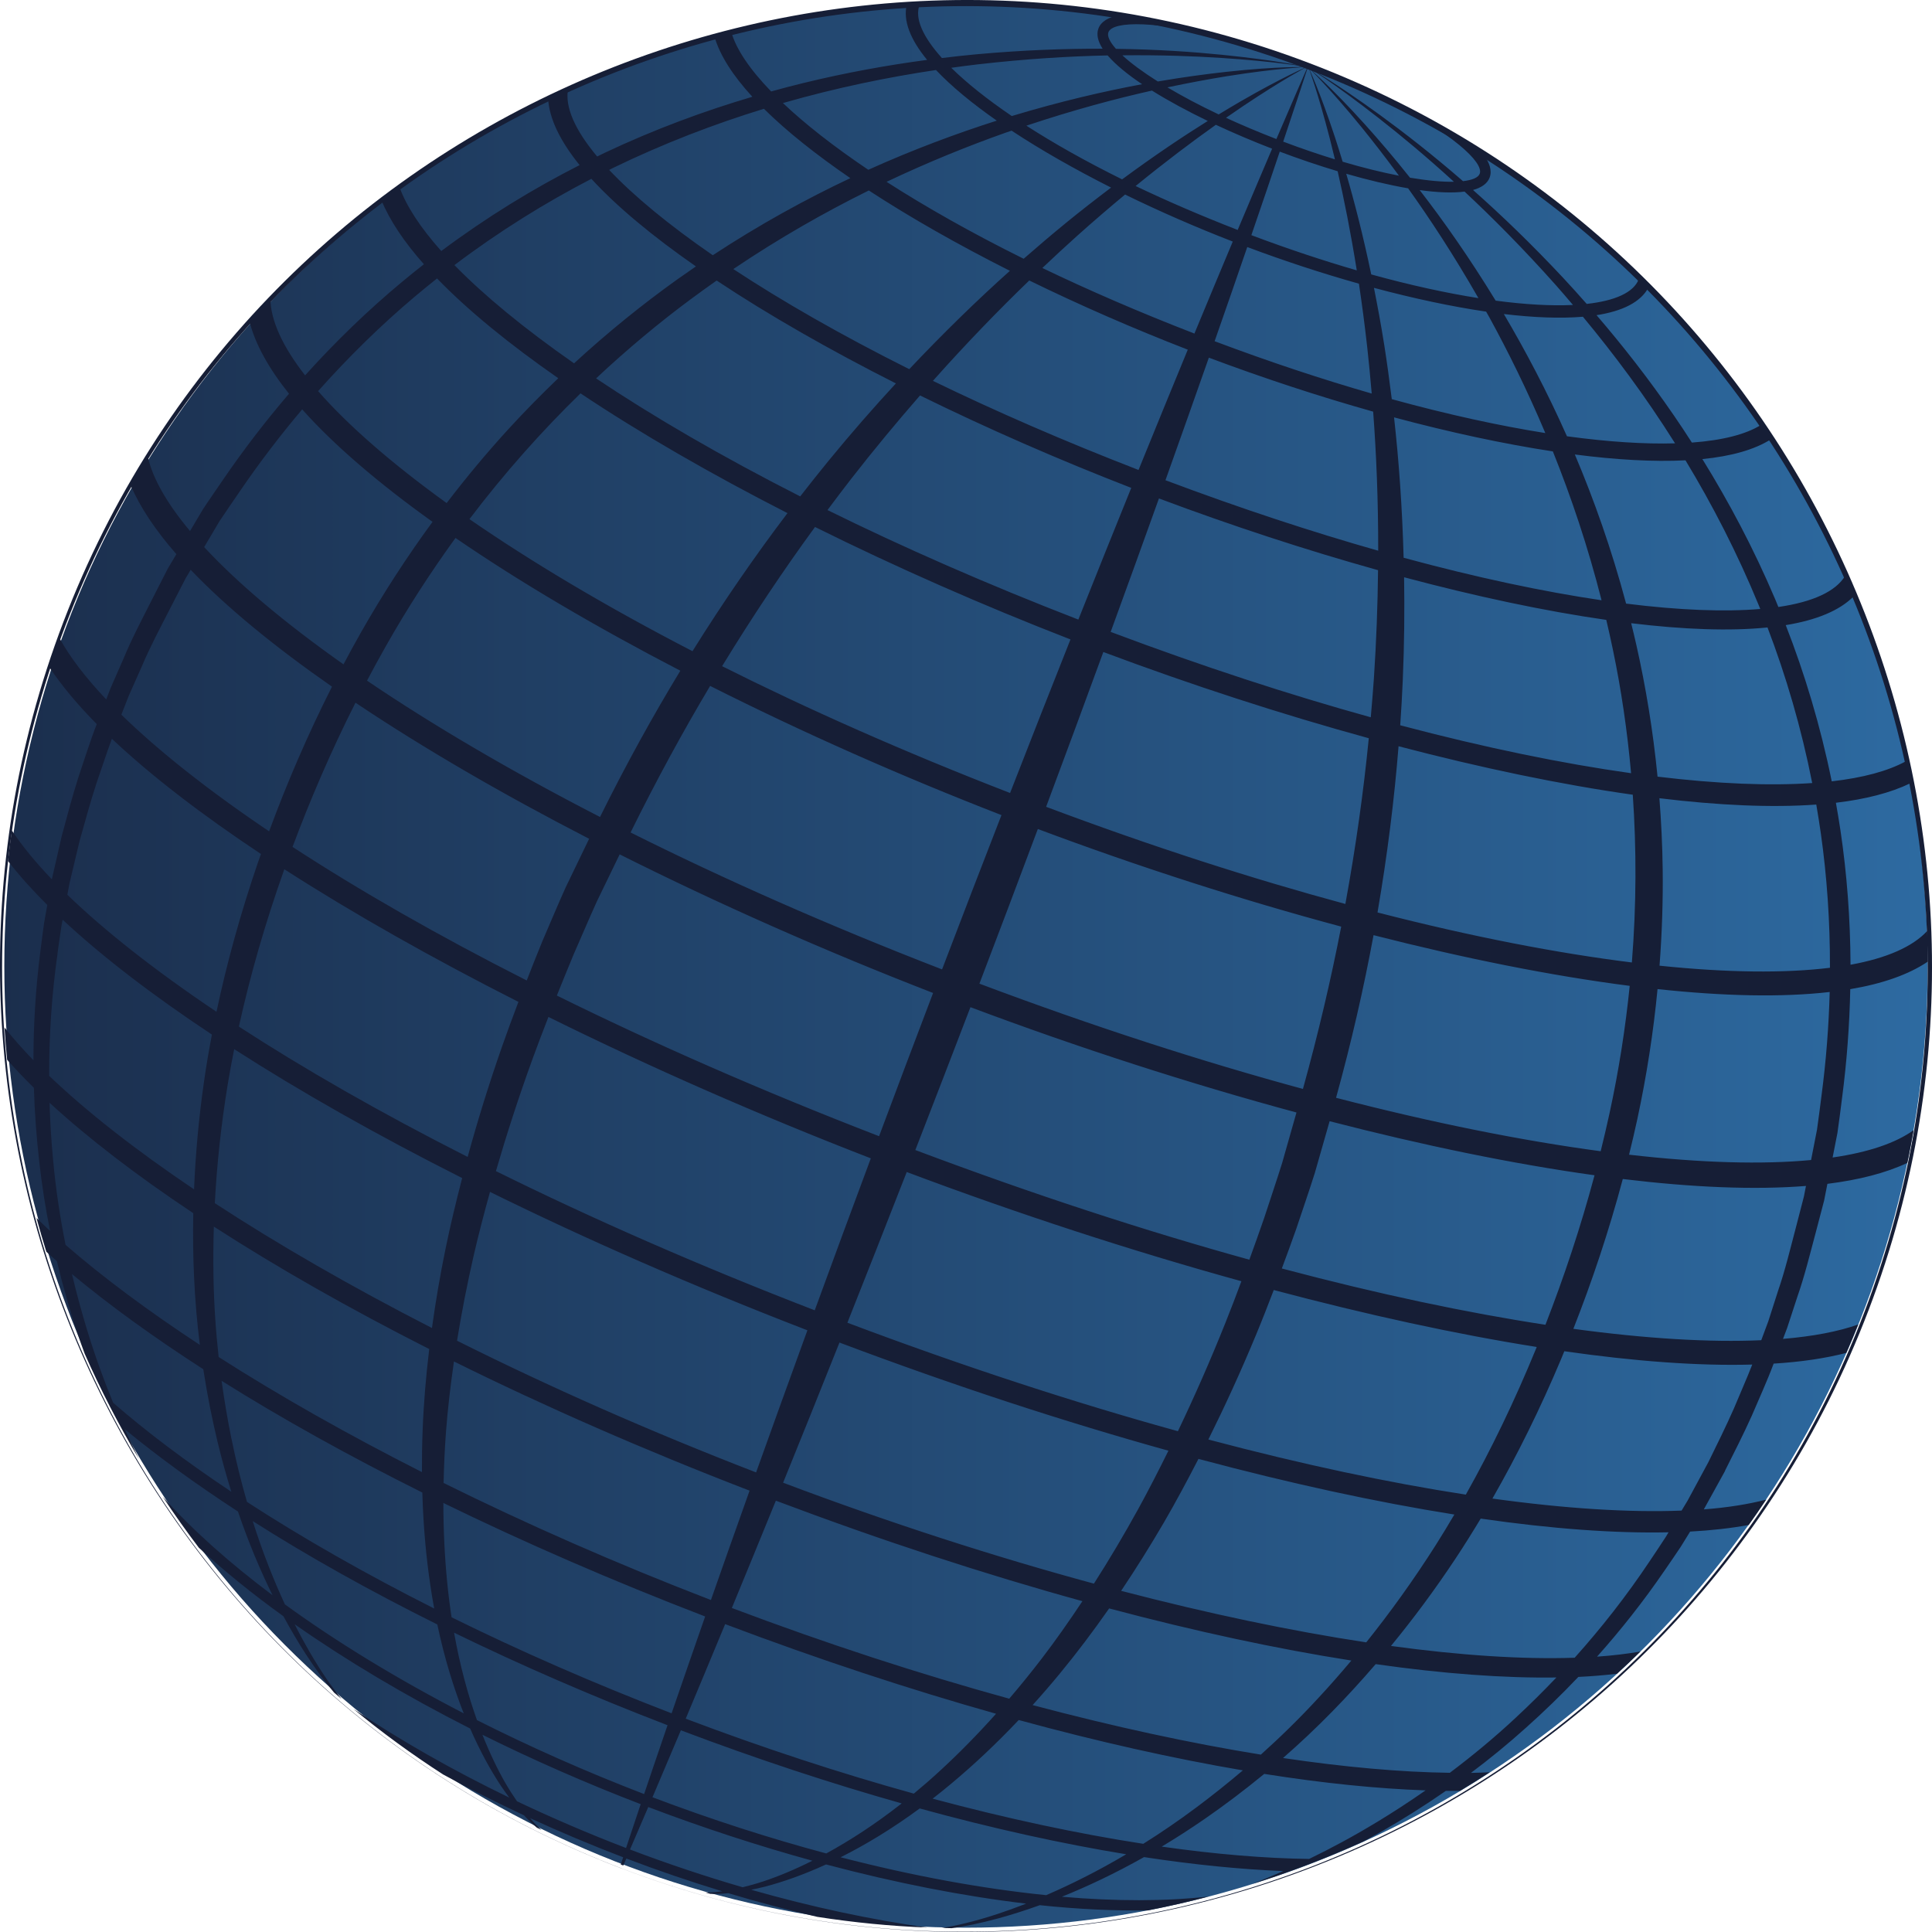 <?xml version="1.0" encoding="UTF-8"?>
<svg id="Layer_1" xmlns="http://www.w3.org/2000/svg" xmlns:xlink="http://www.w3.org/1999/xlink" version="1.1" viewBox="0 0 613.2 613.2">
  <!-- Generator: Adobe Illustrator 29.5.1, SVG Export Plug-In . SVG Version: 2.1.0 Build 141)  -->
  <defs>
    <style>
      .st0 {
        fill: none;
      }

      .st1 {
        fill: url(#linear-gradient);
      }

      .st2 {
        fill: #161e36;
      }

      .st3 {
        clip-path: url(#clippath);
      }
    </style>
    <clipPath id="clippath">
      <circle class="st0" cx="306.6" cy="306.6" r="305.23"/>
    </clipPath>
    <linearGradient id="linear-gradient" x1="-390.03" y1="3537.31" x2="-388.53" y2="3537.31" gradientTransform="translate(239006.01 2169380.7) scale(613.2 -613.2)" gradientUnits="userSpaceOnUse">
      <stop offset="0" stop-color="#161e36"/>
      <stop offset=".98" stop-color="#3177b3"/>
      <stop offset="1" stop-color="#3177b3"/>
    </linearGradient>
  </defs>
  <g class="st3">
    <rect class="st1" x="-158.72" y="-93.91" width="836.06" height="822.04"/>
  </g>
  <g>
    <path class="st2" d="M197.34,593.06C39.39,532.81-40.1,355.29,20.14,197.34,80.39,39.38,257.91-40.1,415.87,20.14c157.94,60.25,237.44,237.77,177.19,395.72-60.25,157.95-237.76,237.44-395.71,177.19M415.15,22.02C257.72-38.03,80.79,41.19,20.74,198.62c-60.05,157.43,19.17,334.36,176.6,394.41,157.43,60.05,334.36-19.18,394.41-176.6,60.05-157.43-19.17-334.36-176.6-394.41"/>
    <path class="st2" d="M547.5,466.8c2.86-5.69,5.8-11.45,8.49-17.43,2.31-5.44,4.83-10.89,6.95-16.57,8.65-.53,16.36-1.67,23.07-3.4,1.3-2.98,2.56-5.99,3.78-9.02-6.35,2.24-14.34,3.77-23.88,4.57.45-1.17.88-2.33,1.33-3.51,1.06-3.25,2.13-6.52,3.21-9.81,2.29-6.53,3.95-13.35,5.79-20.21.9-3.44,1.81-6.89,2.72-10.37.34-1.75.69-3.54,1.04-5.31,10.04-1.25,18.57-3.45,25.38-6.65.73-3.46,1.38-6.92,1.99-10.39-5.71,4.1-14.35,7.03-25.71,8.68.51-2.58,1.02-5.16,1.52-7.75.55-3.65.98-7.33,1.46-11.02,1.54-11.71,2.38-23.28,2.62-34.66,10.17-1.71,18.47-4.6,24.6-8.73-.02-3.25-.07-6.49-.18-9.73-4.63,4.99-12.82,8.62-24.34,10.71-.06-14.63-1.15-28.9-3.19-42.62-.44-2.96-.94-5.89-1.45-8.79,9.39-1.11,17.33-3.15,23.57-6.16-.45-2.33-.94-4.66-1.44-6.97-5.63,3.06-13.51,5.2-23.45,6.33-3.58-17.6-8.59-34.2-14.6-49.58,9.68-1.58,17.05-4.58,21.58-9.15-.89-2.15-1.82-4.3-2.76-6.43-2.99,4.89-10.2,8.23-21.16,9.82-.34-.8-.65-1.62-.99-2.41-6.89-16.25-14.8-31.08-23.13-44.53,9.12-.91,16.52-2.95,21.74-6.28-1.01-1.54-2.03-3.08-3.06-4.61-4.76,3.01-12.2,4.93-22.01,5.65-1.86-2.89-3.74-5.75-5.64-8.51-8.11-11.81-16.42-22.39-24.62-31.93,8.23-1.27,14.02-4.13,16.5-8.8-.79-.79-1.59-1.57-2.39-2.35l-.71-.27c-1.59,4.17-7.38,6.84-16.52,7.85-2.49-2.83-4.96-5.57-7.41-8.2-10.13-10.84-19.8-20.1-28.67-27.96,2.71-.75,4.54-2.03,5.27-3.94.83-2.2,0-4.76-2.09-7.53-9.74-6.22-19.92-11.9-30.5-17.05,20.33,10.29,30.83,19.71,29.44,23.37-.46,1.2-2.3,2-5.3,2.35-10.03-8.71-18.96-15.6-26.28-20.94-14.45-10.51-22.72-15.11-22.72-15.11,0,0,8.06,4.95,22.1,15.93,6.74,5.27,14.9,11.99,24.01,20.31-3.59.07-8.31-.35-13.93-1.29-5.23-6.58-10.03-12.15-14.19-16.78-5.6-6.22-10.12-10.75-13.22-13.73-3.1-2.98-4.77-4.43-4.77-4.43,0,0,1.57,1.54,4.49,4.7,2.92,3.15,7.18,7.9,12.44,14.38,3.48,4.29,7.46,9.4,11.73,15.22-5.3-1.03-11.26-2.48-17.86-4.43-.83-2.72-1.64-5.31-2.41-7.67-4.86-14.76-8.39-22.19-8.39-22.19,0,0,2.9,7.69,6.76,22.67.52,2.01,1.05,4.17,1.59,6.44-5.15-1.58-10.63-3.44-16.42-5.63,4.52-13.47,7.19-21.67,7.95-24-.01,0-.02,0-.03-.01-.01,0-.03-.01-.04-.01-.98,2.24-4.45,10.14-10.04,23.2-5.77-2.23-11.1-4.49-15.99-6.74,1.91-1.33,3.76-2.59,5.47-3.75,12.86-8.6,20.15-12.4,20.15-12.4,0,0-7.58,3.19-21.04,10.97-2.14,1.23-4.47,2.64-6.9,4.11-6.22-2.94-11.64-5.84-16.27-8.59,7.06-1.5,13.43-2.66,18.88-3.54,8.23-1.32,14.57-2.04,18.85-2.44,4.28-.41,6.49-.51,6.49-.51,0,0-2.22-.03-6.51.12-4.3.15-10.68.52-19,1.44-6.19.68-13.49,1.64-21.77,3.06-4.82-3.04-8.61-5.86-11.25-8.3,12.34-.14,22.9.28,31.44.83,17.79,1.17,27.1,2.85,27.1,2.85,0,0-9.23-2.08-27.02-3.86-9.01-.9-20.26-1.71-33.55-1.88-2.01-2.26-2.85-4.08-2.39-5.28,1.4-3.66,15.51-3.69,37.53,2.16-11.33-3.2-22.71-5.74-34.11-7.59-3.41.68-5.74,2.03-6.58,4.22-.72,1.91-.2,4.09,1.32,6.45-11.86-.04-25.24.43-40.02,1.77-3.57.33-7.25.73-10.99,1.19-6.15-6.84-8.69-12.68-7.1-16.86l-.7-.27c-1.12.06-2.24.1-3.35.17-1.25,5.15,1.17,11.12,6.45,17.55-12.46,1.66-25.71,4.02-39.63,7.43-3.25.79-6.55,1.67-9.87,2.59-6.84-7.07-11.12-13.46-12.66-18.87-1.79.45-3.57.92-5.35,1.4,1.69,5.95,5.84,12.4,12.04,19.16-15.18,4.48-30.95,10.27-46.92,17.81-.77.36-1.55.77-2.33,1.15-7.12-8.5-10.27-15.78-9.24-21.43-2.12.97-4.24,1.95-6.34,2.96.34,6.42,3.84,13.57,10.01,21.2-14.73,7.47-29.52,16.52-43.91,27.27-6.66-7.47-11.11-14.31-13.28-20.34-1.92,1.39-3.82,2.8-5.71,4.24,2.64,6.41,7.21,13.22,13.48,20.29-2.32,1.82-4.64,3.68-6.94,5.6-10.67,8.88-20.98,18.79-30.77,29.67-7.2-9.23-10.89-17.4-11.01-24.21-2.25,2.34-4.45,4.72-6.63,7.14,1.82,7.16,6.09,14.84,12.53,22.9-7.4,8.64-14.48,17.83-21.13,27.58-2.09,3.09-4.23,6.11-6.25,9.2-1.35,2.28-2.68,4.54-4.03,6.8-7.37-8.8-11.87-16.74-13.41-23.6-1.85,2.99-3.67,6.01-5.43,9.08,2.94,6.92,7.84,14.24,14.5,21.86-.92,1.55-1.84,3.12-2.76,4.66-1.63,3.21-3.26,6.38-4.87,9.55-3.2,6.34-6.5,12.53-9.14,18.93-1.39,3.17-2.77,6.32-4.14,9.45-.45,1.18-.89,2.34-1.35,3.51-6.59-6.95-11.52-13.42-14.77-19.32-1.11,3.07-2.18,6.15-3.19,9.24,3.86,5.75,8.84,11.74,14.95,17.91-2.2,5.65-3.95,11.39-5.86,16.99-1.98,6.25-3.63,12.5-5.28,18.65-.71,3.1-1.41,6.19-2.11,9.24-.33,1.47-.66,2.93-1,4.39-5.25-5.47-9.46-10.64-12.7-15.51-.46,3.24-.87,6.48-1.22,9.71,3.51,4.5,7.66,9.16,12.47,13.94-.33,1.89-.67,3.78-1,5.65-.45,3.01-.79,6-1.18,8.97-1.53,11.91-2.21,23.5-2.21,34.67-3.46-3.56-6.51-7.03-9.2-10.4.23,3.42.52,6.83.85,10.24,2.61,2.93,5.4,5.89,8.49,8.91.24,7.96.83,15.7,1.67,23.15.85,7.73,2.03,15.16,3.47,22.27-1.51-1.38-2.91-2.74-4.31-4.11.98,3.59,2.01,7.16,3.12,10.71,1.09,1,2.18,1.99,3.34,2.99,1.95,8.09,4.17,15.76,6.55,22.94.73,2.21,1.5,4.32,2.28,6.43,5.07,11.5,10.83,22.69,17.28,33.49-1.53-3.02-3.05-6.19-4.56-9.52,10.46,8.63,22.52,17.4,35.93,26.13,3.44,10.08,7.2,18.92,10.98,26.57-13.81-10.35-25.57-20.87-34.84-31.23,3.63,5.5,7.45,10.88,11.44,16.14,7.94,7.29,16.87,14.59,26.85,21.76,2.44,4.51,4.83,8.51,7.08,11.99,3.35,5.17,6.43,9.22,9.01,12.25.79.68,1.6,1.35,2.39,2.03-2.72-3.28-6.27-8.21-10.21-15.02-1.52-2.62-3.1-5.53-4.7-8.71,16.43,11.52,35.22,22.71,55.7,33.1,3.17,7.26,6.55,13.35,9.79,18.23.89,1.33,1.77,2.54,2.63,3.69-17.92-8.65-34.54-18.14-49.48-28.14,9.01,7.44,18.53,14.39,28.5,20.81,8.24,4.49,16.79,8.82,25.63,12.94,1.5,1.61,2.88,2.91,4.11,3.94.48.24.96.47,1.44.71-.3-.27-.6-.56-.92-.87-.83-.79-1.75-1.76-2.71-2.88,9.57,4.4,19.45,8.56,29.57,12.43-.27.83-.52,1.57-.76,2.3.14.05.26.11.4.16.14.05.27.09.4.15.31-.71.62-1.41.97-2.22,10.14,3.86,20.31,7.31,30.42,10.4-1.5.2-2.85.33-4.03.36-.45.03-.87.03-1.27.03.51.14,1.03.29,1.54.43,1.61.05,3.53,0,5.73-.21,9.48,2.85,18.9,5.34,28.18,7.5,11.66,1.82,23.33,2.95,34.96,3.4-17.85-2.49-36.69-6.51-55.89-11.99,1.39-.29,2.83-.6,4.35-.99,5.65-1.47,12.21-3.76,19.4-7.05,22.2,5.9,43.63,10.08,63.51,12.44-3.27,1.27-6.33,2.37-9.17,3.31-7.48,2.45-13.41,3.77-17.62,4.41,1.04.02,2.09.06,3.13.07,3.94-.54,8.93-1.5,14.89-3.13,3.94-1.08,8.34-2.46,13.09-4.17,12.17,1.29,23.62,1.8,34.35,1.66,6.49-1.27,12.93-2.74,19.31-4.42-13.79,1.55-29.52,1.56-46.64.08,7.95-3.21,16.72-7.31,26.07-12.58,15.82,2.41,30.64,3.9,44.2,4.43-3.34,1.48-6.59,2.83-9.75,4.07,12-3.77,23.76-8.28,35.19-13.47,1.99-1.07,3.96-2.12,5.98-3.29,6.56-3.77,13.33-8,20.16-12.75,1.53.02,3,0,4.49,0,3.19-1.91,6.33-3.88,9.45-5.92-1.96.09-3.91.17-5.96.2,5.82-4.35,11.65-9.1,17.43-14.3,5.59-5,11.18-10.38,16.66-16.16,4.32-.2,8.36-.55,12.26-1,2.52-2.31,5.01-4.66,7.45-7.06-4.25.73-8.83,1.29-13.78,1.63,7.44-8.33,14.66-17.43,21.44-27.34,1.68-2.47,3.42-4.93,5.09-7.47,1-1.62,2.01-3.26,3.02-4.89,6.78-.36,12.97-1.07,18.59-2.09,1.89-2.65,3.74-5.33,5.55-8.05-5.66,1.46-12.24,2.52-19.8,3.1.73-1.31,1.45-2.62,2.18-3.94,1.52-2.75,3.04-5.51,4.58-8.3M385.9,39.61c5.71,2.66,11.74,5.23,17.86,7.59-3.09,7.23-6.75,15.85-10.93,25.78-11.66-4.52-22.5-9.21-32.4-13.94,9.54-7.77,18.1-14.21,25.47-19.43M339.76,202.95c-6.12,15.42-12.53,31.69-19.17,48.74-33.6-13.01-64.2-26.61-91.4-40.25,9.65-15.8,19.53-30.55,29.49-44.18,25.67,12.75,53.2,24.87,81.08,35.69M262.64,161.89c2.49-3.33,4.98-6.65,7.47-9.85,7.35-9.44,14.67-18.23,21.9-26.53,21.26,10.45,44,20.41,67.04,29.34-5.31,13.1-10.91,27.05-16.79,41.8-29.07-11.25-55.72-22.98-79.62-34.76M317.86,258.7c-6.1,15.7-12.4,32.03-18.86,48.98-36.36-14.07-69.46-28.76-98.86-43.46,8.09-16.38,16.54-31.91,25.25-46.52,29.11,14.67,60.56,28.63,92.47,41M296.16,315.15c-5.96,15.67-11.68,30.83-17.15,45.47-37.55-14.51-71.78-29.58-102.27-44.64,1.74-4.31,3.48-8.63,5.31-13.01,2.45-5.56,4.83-11.22,7.4-16.88,2.39-4.91,4.8-9.9,7.23-14.92,31.33,15.71,65.17,30.69,99.47,43.99M276.39,367.65c-6.28,16.83-12.21,32.93-17.8,48.23-37.15-14.34-71.02-29.26-101.19-44.18,3.39-11.64,7.24-23.55,11.67-35.73,1.57-4.36,3.28-8.77,5-13.2,32.29,15.98,67.09,31.25,102.32,44.88M256.26,422.23c-5.81,15.96-11.24,31.02-16.28,45.1-33.82-13.06-65.8-27.23-94.92-41.8,1.43-8.84,3.19-17.91,5.33-27.24,1.51-6.54,3.26-13.23,5.13-19.99,30.64,15.1,64.52,29.95,100.73,43.92M296.1,120.88c10.51-11.8,20.77-22.4,30.58-31.86,16.06,7.85,33.08,15.28,50.31,21.96-4.83,11.71-10.05,24.45-15.63,38.18-23.77-9.2-45.61-18.73-65.26-28.28M330.84,85.05c3.67-3.48,7.31-6.85,10.82-10,5.35-4.8,10.51-9.22,15.43-13.3,10.93,5.34,22.48,10.38,34.18,14.92-3.69,8.79-7.76,18.54-12.17,29.2-17.41-6.74-33.57-13.74-48.26-20.81M338.14,70.91c-4.29,3.49-8.72,7.28-13.24,11.22-16.5-8.18-31.06-16.42-43.51-24.42,13.28-6.3,26.03-11.43,37.85-15.62.62-.22,1.21-.41,1.83-.62,9.29,6.13,20.03,12.24,31.58,18.07-4.66,3.51-9.49,7.27-14.53,11.37M320.53,85.96c-10.26,9.18-21,19.62-31.94,31.21-21.55-10.78-40.29-21.53-55.84-31.77,14.63-9.87,29.08-18.06,43-24.95,13.24,8.65,28.44,17.27,44.79,25.51M284.35,121.69c-7.09,7.69-14.25,15.85-21.42,24.62-2.98,3.64-5.97,7.41-8.95,11.24-24.92-12.65-46.64-25.31-64.79-37.45,9.94-9.31,20.08-17.76,30.26-25.29,2.67-1.98,5.34-3.89,8.01-5.77,16.46,10.94,35.83,22,56.88,32.65M249.94,162.86c-10.23,13.49-20.34,28.1-30.15,43.82-27.5-14.22-51.23-28.4-70.79-41.91,11.14-14.7,23.01-27.99,35.25-39.92,19.13,12.77,41.48,25.65,65.7,38.02M215.94,212.87c-8.85,14.56-17.39,30.06-25.5,46.43-28.55-14.68-53.35-29.31-73.95-43.27,1.9-3.6,3.84-7.19,5.88-10.78,6.91-12.22,14.37-23.71,22.2-34.51,20.57,14.12,44.86,28.39,71.37,42.14M186.98,266.23c-2.49,5.18-4.98,10.32-7.43,15.39-2.6,5.75-4.98,11.52-7.43,17.17-1.71,4.17-3.33,8.28-4.94,12.4-28.4-14.39-53.32-28.7-74.33-42.39,5.65-15.09,12.24-30.45,19.98-45.77,21.59,14.47,46.78,29.09,74.15,43.19M164.54,318c-1.84,4.85-3.63,9.68-5.3,14.46-4.12,11.81-7.7,23.39-10.81,34.74-27.65-14.01-51.97-27.96-72.61-41.37,3.53-16.03,8.27-32.57,14.24-49.42.06-.17.12-.34.18-.52,21.92,14.1,47.12,28.32,74.3,42.1M146.69,373.9c-1.97,7.6-3.78,15.11-5.28,22.45-1.76,8.58-3.18,16.96-4.31,25.15-25.62-13.12-48.85-26.51-68.92-39.62.64-12.09,1.97-24.7,4.1-37.72.6-3.69,1.31-7.42,2.05-11.17,21,13.5,45.33,27.29,72.36,40.92M136.23,428.18c-1.06,8.86-1.78,17.47-2.09,25.75-.18,4.52-.24,8.96-.22,13.3-23.72-12.01-45.44-24.33-64.52-36.53-.9-8.13-1.49-16.63-1.64-25.52-.1-5.17-.05-10.47.11-15.87,19.99,12.91,42.96,26,68.37,38.87M144.09,432.12c28.63,14.18,60.16,28.03,93.82,41-4.41,12.38-8.5,23.96-12.27,34.71-30.07-11.58-58.61-24.16-84.85-37.15.12-5.3.35-10.72.77-16.31.54-7.19,1.43-14.64,2.52-22.26M223.81,513.05c-3.92,11.24-7.48,21.51-10.65,30.74-24.72-9.51-48.16-19.78-69.84-30.48-.54-3.56-1.01-7.25-1.38-11.07-.79-7.9-1.21-16.33-1.22-25.21,25.59,12.49,53.48,24.64,83.09,36.03M383.34,38.39c-7.88,4.91-17.04,11.05-27.19,18.54-11.54-5.71-21.72-11.45-30.39-17.04,14.9-4.97,28.29-8.55,39.86-11.14,5.16,3.23,11.2,6.49,17.72,9.64M310.25,20.44c15.3-1.76,29.1-2.58,41.3-2.85,2.47,2.88,6.25,5.98,10.94,9.14-12.02,2.23-25.9,5.44-41.36,10.1-7.9-5.37-14.36-10.54-19.21-15.31,2.81-.39,5.6-.76,8.32-1.08M297.07,22.22c4.91,5.19,11.48,10.61,19.3,16.07-12.69,4.05-26.41,9.12-40.78,15.6-10.99-7.4-20.08-14.54-27.1-21.18,17.14-4.93,33.49-8.23,48.58-10.49M194.22,53.47c16.46-8,32.65-14.16,48.24-18.94,7.23,7.14,16.54,14.55,27.43,22.01-14.14,6.67-28.81,14.72-43.66,24.47-14.05-9.69-25.11-18.85-32.89-27.08.3-.14.59-.3.89-.45M187.7,56.76c8.11,8.85,19.45,18.24,33.18,27.8-1.96,1.34-3.92,2.7-5.89,4.1-11.01,7.88-22.02,16.75-32.79,26.66-15.81-11.03-28.58-21.55-37.97-31.18,14.24-10.76,28.88-19.83,43.47-27.38M131.57,94.22c2.36-2,4.74-3.94,7.14-5.84,9.87,10.19,22.96,20.86,38.48,31.66-5.33,5.12-10.61,10.46-15.77,16.1-6.76,7.38-13.32,15.24-19.66,23.53-17.59-12.7-31.33-24.72-40.8-35.53,9.74-10.95,19.99-20.96,30.6-29.92M69.81,165.21c1.99-3.02,4.08-5.98,6.13-9.01,6.31-9.27,13-18.02,19.97-26.27,10.16,11.41,24.28,23.46,41.37,35.7-8.05,11-15.69,22.73-22.75,35.16-1.9,3.35-3.73,6.71-5.51,10.07-18.8-13.26-33.68-25.85-44.22-37.22,1.65-2.8,3.32-5.6,5-8.44M40.86,220.85c1.37-3.07,2.74-6.15,4.12-9.27,2.64-6.28,5.9-12.35,9.08-18.58,1.59-3.1,3.2-6.22,4.81-9.36.55-.92,1.1-1.86,1.65-2.79,11.36,11.89,26.64,24.41,44.85,37.09-7.78,15.38-14.36,30.76-19.96,45.92-19.46-13.13-35.22-25.63-46.89-37.03.78-1.99,1.56-3.97,2.34-5.98M22.05,280.4c.35-1.49.7-2.98,1.06-4.47.71-3,1.43-6.01,2.16-9.06,1.69-6.01,3.35-12.15,5.35-18.27,1.63-4.65,3.13-9.4,4.89-14.12,12.47,11.76,28.53,24.09,47.31,36.57-.29.83-.6,1.68-.89,2.52-5.55,16.18-9.94,32.08-13.22,47.56-19.57-13.14-35.45-25.67-47.34-37.14.22-1.2.45-2.4.68-3.6M18.26,302.52c.42-2.91.79-5.84,1.27-8.78.11-.6.23-1.22.35-1.83,12.45,11.61,28.41,23.88,47.38,36.46-.94,4.92-1.78,9.8-2.47,14.62-1.71,11.88-2.74,23.4-3.2,34.5-18.5-12.46-34.05-24.63-45.99-36.04-.02-12.49.77-25.5,2.68-38.93M16.83,367.91c-.55-5.81-.92-11.8-1.11-17.91,12.25,11.26,27.61,23.06,45.62,35.05-.13,6.97-.05,13.78.26,20.37.33,7.42.97,14.56,1.83,21.44-16.48-10.83-30.84-21.52-42.62-31.75-1.73-8.61-3.12-17.67-3.98-27.19M35.91,445.22c-2.92-7.08-5.72-14.75-8.25-23.04-1.72-5.66-3.36-11.6-4.82-17.81,11.83,9.85,25.82,19.99,41.68,30.21,1.25,8.09,2.79,15.78,4.52,23.01,1.34,5.58,2.82,10.87,4.38,15.88-14.25-9.5-26.85-18.98-37.51-28.25M73.45,456.6c-1.18-5.83-2.24-11.96-3.12-18.34,18.92,11.87,40.3,23.79,63.71,35.46.3,10.37,1.17,20.13,2.51,29.19.37,2.61.81,5.14,1.26,7.62-21.84-11.01-41.81-22.4-59.42-33.83-1.81-6.27-3.49-12.96-4.93-20.1M90.43,509.22c-3.5-7.56-7.03-16.36-10.22-26.44,17.47,11.11,37.13,22.14,58.59,32.81,2.24,10.64,5.16,20.06,8.38,28.21-21.06-10.89-40.24-22.59-56.75-34.58M144.12,518.2c21.06,10.26,43.74,20.14,67.75,29.37-2.81,8.18-5.29,15.48-7.43,21.85-18.56-7.13-36.37-15.05-53.06-23.48-2.85-7.99-5.4-17.26-7.26-27.74M164.08,571.7c-1.19-1.73-2.43-3.63-3.67-5.77-2.45-4.26-4.93-9.39-7.29-15.33,15.88,7.89,32.73,15.31,50.23,22.03-1.81,5.39-3.37,10.05-4.65,13.91-11.93-4.57-23.5-9.55-34.63-14.84M572.59,379.59c-.89,3.42-1.77,6.82-2.64,10.2-1.78,6.74-3.38,13.45-5.6,19.89-1.04,3.24-2.07,6.46-3.1,9.66-.75,2.02-1.49,4.02-2.24,6.03-16.3.72-36.38-.45-59.64-3.61,5.92-15.04,11.25-30.9,15.69-47.55,22.03,2.66,41.76,3.51,58.14,2.2-.2,1.06-.41,2.13-.62,3.18M578.13,347.75c-.48,3.62-.9,7.23-1.43,10.8-.63,3.23-1.25,6.44-1.88,9.63-15.43,1.46-34.91.94-57.77-1.69.91-3.69,1.78-7.42,2.6-11.18,3.01-13.98,5.13-27.81,6.44-41.38,20.9,2.25,39.46,2.67,54.64.92-.29,10.8-1.13,21.78-2.6,32.9M437.21,289.61c3.14-18.26,5.33-35.9,6.68-52.76,26.3,6.9,51.55,12.17,74.34,15.39,1.18,17.05,1.18,34.86-.29,53.24-23.59-2.93-50.74-8.16-80.72-15.87M517.26,312.89c-1.35,13.28-3.44,26.81-6.43,40.54-.87,4.02-1.81,8-2.79,11.96-24.66-3.3-52.91-8.91-83.99-16.96,4.86-17.61,8.81-34.87,11.9-51.62,28.93,7.39,56.55,12.92,81.3,16.09M310.86,312.2c6.47-16.94,12.64-33.32,18.54-49.08,32.04,12.01,64.8,22.54,96.29,30.98-3.24,16.71-7.27,33.92-12.15,51.52-31.72-8.61-66.19-19.7-102.69-33.42M411.49,353.1c-1.53,5.36-3.04,10.69-4.53,15.95-1.85,5.94-3.85,11.75-5.72,17.52-1.55,4.49-3.12,8.87-4.71,13.25-32.76-9.07-68.34-20.63-106.01-34.81,5.66-14.56,11.49-29.68,17.49-45.34,34.44,12.92,69.66,24.3,103.49,33.43M332.03,256.07c6.41-17.15,12.46-33.55,18.16-49.13,28.01,10.5,56.61,19.78,84.25,27.37-1.65,16.81-4.1,34.39-7.43,52.6-29.37-7.94-61.25-18.17-94.99-30.84M352.52,200.56c5.44-14.91,10.55-29.05,15.32-42.36,23.14,8.68,46.73,16.4,69.54,22.77-.12,11-.52,22.43-1.32,34.38-.28,4.04-.63,8.17-.99,12.31-25.68-7.12-53.37-16.13-82.55-27.1M369.91,152.41c4.98-13.95,9.57-26.93,13.77-38.89,17.3,6.49,34.94,12.29,52.15,17.13,1.02,13.59,1.62,28.34,1.6,44.14-21.02-5.97-43.66-13.4-67.52-22.37M266.45,426.12c36.34,13.69,71.48,25.17,104.4,34.32-3.11,6.29-6.26,12.44-9.49,18.33-4.61,8.38-9.34,16.33-14.16,23.86-31.41-8.51-64.73-19.24-98.65-32.03,5.63-13.86,11.6-28.7,17.89-44.48M268.95,419.83c6.01-15.14,12.31-31.11,18.84-47.84,35.36,13.29,71.48,25.07,106.22,34.66-1.66,4.45-3.33,8.87-5.06,13.17-4.81,12.04-9.86,23.49-15.09,34.43-32.44-8.96-67.65-20.4-104.91-34.43M444.42,230.19c.33-4.85.62-9.65.81-14.34.49-11.31.58-22.17.42-32.63,22.79,6.08,44.62,10.73,64.17,13.53.74,3.17,1.47,6.37,2.14,9.64,2.58,12.39,4.52,25.45,5.73,39.02-21.63-3.04-46.25-8.06-73.27-15.21M445.5,177.02c-.44-15.94-1.51-30.87-3.04-44.55,17.68,4.74,34.76,8.42,50.4,10.8,5.79,14.4,11.12,30.15,15.46,47.25-18.43-2.72-39.56-7.18-62.81-13.49M441.74,126.7c-.74-5.94-1.53-11.73-2.39-17.2-1.02-6.4-2.13-12.42-3.27-18.14,12.51,3.35,24.58,5.93,35.6,7.55.32.58.64,1.1.96,1.68,6.03,11.01,12.12,23.31,17.83,36.86-14.61-2.32-30.97-5.88-48.72-10.76M433.95,110.24c.52,4.7.99,9.63,1.42,14.67-15.68-4.51-32.39-10.04-49.86-16.61,3.81-10.89,7.27-20.88,10.36-29.89,11.75,4.41,23.73,8.34,35.44,11.63.95,6.33,1.84,13.06,2.64,20.2M230.16,515.48c29.69,11.22,58.57,20.73,85.98,28.45-5.92,6.62-11.85,12.64-17.7,18.01-2.81,2.6-5.62,5.04-8.4,7.34-23.3-6.46-47.63-14.41-72.4-23.78,3.77-8.99,7.96-19.02,12.52-30.02M232.28,510.36c4.35-10.53,9.01-21.89,13.97-34.06,33.75,12.73,66.49,23.41,97.3,31.9-4.26,6.4-8.57,12.56-12.95,18.27-3.41,4.44-6.84,8.65-10.28,12.68-28.22-7.77-57.89-17.41-88.04-28.79M336.44,531.1c5.28-6.4,10.48-13.28,15.59-20.6,27.52,7.32,53.37,12.86,76.88,16.54-3.48,4.14-6.97,8.12-10.5,11.91-6.03,6.54-12.14,12.49-18.22,17.95-22.35-3.61-46.75-8.89-72.45-15.72,2.91-3.22,5.81-6.57,8.7-10.07M355.83,504.93c4.6-6.87,9.12-14.06,13.54-21.63,3.77-6.48,7.42-13.29,11.01-20.26,29.24,7.83,56.57,13.74,81.22,17.66-1.95,3.29-3.9,6.55-5.91,9.7-7.08,11.14-14.49,21.42-22.06,30.87-23.71-3.59-49.94-9.08-77.8-16.35M383.53,456.88c5.24-10.54,10.29-21.56,15.08-33.11,1.95-4.68,3.82-9.49,5.67-14.33,29.45,7.83,57.72,14,83.46,18.08-.07.17-.13.34-.2.51-6.78,16.55-14.25,32.04-22.3,46.35-24.32-3.74-51.76-9.54-81.72-17.49M406.84,402.61c1.54-4.15,3.08-8.3,4.57-12.55,1.94-5.85,4-11.74,5.9-17.76,1.55-5.42,3.12-10.91,4.7-16.44,29.81,7.71,58.34,13.58,84.08,17.16-4.43,16.59-9.74,32.43-15.58,47.45-24.8-3.78-52.91-9.69-83.68-17.87M577.91,264.47c1.95,13.74,2.94,28.03,2.9,42.69-14.26,1.76-32.51,1.58-54.09-.66.79-10.4,1.13-20.64,1-30.64-.09-7.65-.47-15.15-1.04-22.51,18.77,2.28,35.65,3.04,49.79,2.01.52,3.02,1,6.05,1.44,9.12M560.99,199.15c5.86,15.35,10.74,31.87,14.19,49.38-13.42.93-29.96.28-49.09-2.03-1.43-14.56-3.73-28.51-6.71-41.72-.53-2.35-1.09-4.68-1.66-6.98,16.61,2.01,31.33,2.56,43.27,1.35M534.95,146.09c8.45,13.96,16.42,29.33,23.37,46.26.13.31.24.62.37.93-11.29.96-25.65.42-42.58-1.7-4.58-17.16-10.17-32.95-16.27-47.33,13.09,1.69,24.97,2.37,35.11,1.85M502.4,100.53c9.76,11.75,19.76,25.09,29.25,40.18-9.65.28-21.19-.45-34.31-2.24-6.4-14.4-13.26-27.32-20.03-38.8,9.46,1.13,17.97,1.46,25.09.86M464.84,60.81c8.92,8.32,18.67,18.13,28.91,29.62,1.82,2.05,3.65,4.19,5.49,6.36-6.79.33-15.05-.11-24.53-1.37-8.43-13.79-16.63-25.42-24.12-35.09,5.6.77,10.48.98,14.25.48M446.92,59.77c6.9,9.64,14.51,21.23,22.32,34.85-10.19-1.61-21.62-4.1-34.02-7.52-2.58-12.36-5.33-23.04-7.94-31.95,6.97,2.01,13.64,3.59,19.64,4.62M424.56,54.35c2.02,8.8,4.13,19.31,6.07,31.46-10.55-3.05-21.76-6.77-33.46-11.17,3.5-10.19,6.51-19.06,9.01-26.51,6.13,2.31,12.34,4.41,18.38,6.22M242.25,597.14c-2.34.77-4.51,1.37-6.54,1.86-11.86-3.46-23.82-7.45-35.75-11.98,1.61-3.73,3.56-8.25,5.79-13.48,17.56,6.66,35.05,12.35,52.1,17.04-5.69,2.85-10.94,5.02-15.6,6.56M262.25,588.27c-18-4.82-36.53-10.78-55.16-17.84,2.64-6.19,5.64-13.28,9.01-21.25,24.05,9.1,47.55,16.84,70.09,23.21-8.39,6.59-16.48,11.81-23.94,15.88M332.08,601.51c-20.26-2.05-42.31-6.09-65.28-12.03,7.84-3.92,16.32-9.02,25.1-15.49,23.1,6.34,45.12,11.2,65.55,14.54-9.15,5.42-17.7,9.65-25.38,12.97M362.87,585.21c-20.76-3.2-43.24-8-66.86-14.33,1.99-1.55,4-3.15,6.01-4.85,7.03-5.87,14.18-12.57,21.31-20.11,25.23,6.89,49.12,12.23,71.14,15.98-4.91,4.17-9.77,8.03-14.54,11.6-5.84,4.37-11.54,8.25-17.07,11.71M437.01,578.31c-7.4,4.5-14.6,8.36-21.5,11.7-14.12-.18-29.84-1.5-46.79-3.91,4.51-2.7,9.13-5.67,13.84-8.93,6.1-4.23,12.38-8.95,18.7-14.15,18.64,2.95,35.83,4.7,51.21,5.23-5.23,3.65-10.4,7-15.46,10.07M481.24,545.04c-6.98,6.53-14.06,12.35-21.08,17.63-15.61-.2-33.44-1.8-52.94-4.69,5.22-4.56,10.45-9.47,15.64-14.78,4.62-4.71,9.22-9.73,13.77-15.02,21.41,3.05,40.73,4.48,57.36,4.24-4.22,4.43-8.48,8.65-12.76,12.62M528.62,487.93c-1.6,2.51-3.28,4.94-4.9,7.39-7.52,11.3-15.6,21.53-23.93,30.83-16.5.56-36.21-.72-58.31-3.74,7.06-8.59,13.96-17.86,20.59-27.88,2.68-4.05,5.31-8.25,7.89-12.54,22.53,3.25,42.61,4.72,59.62,4.35-.32.53-.64,1.07-.96,1.6M550.4,446.87c-2.59,5.89-5.42,11.57-8.17,17.19-1.49,2.75-2.96,5.48-4.42,8.19-.73,1.35-1.46,2.71-2.19,4.05-.63,1.06-1.26,2.1-1.9,3.15-16.5.64-36.7-.59-60.04-3.82,7.86-13.73,15.18-28.52,21.81-44.29.35-.81.67-1.65,1.01-2.47,22.32,3.2,42.51,4.7,59.65,4.23-1.83,4.69-3.88,9.23-5.76,13.79"/>
  </g>
</svg>